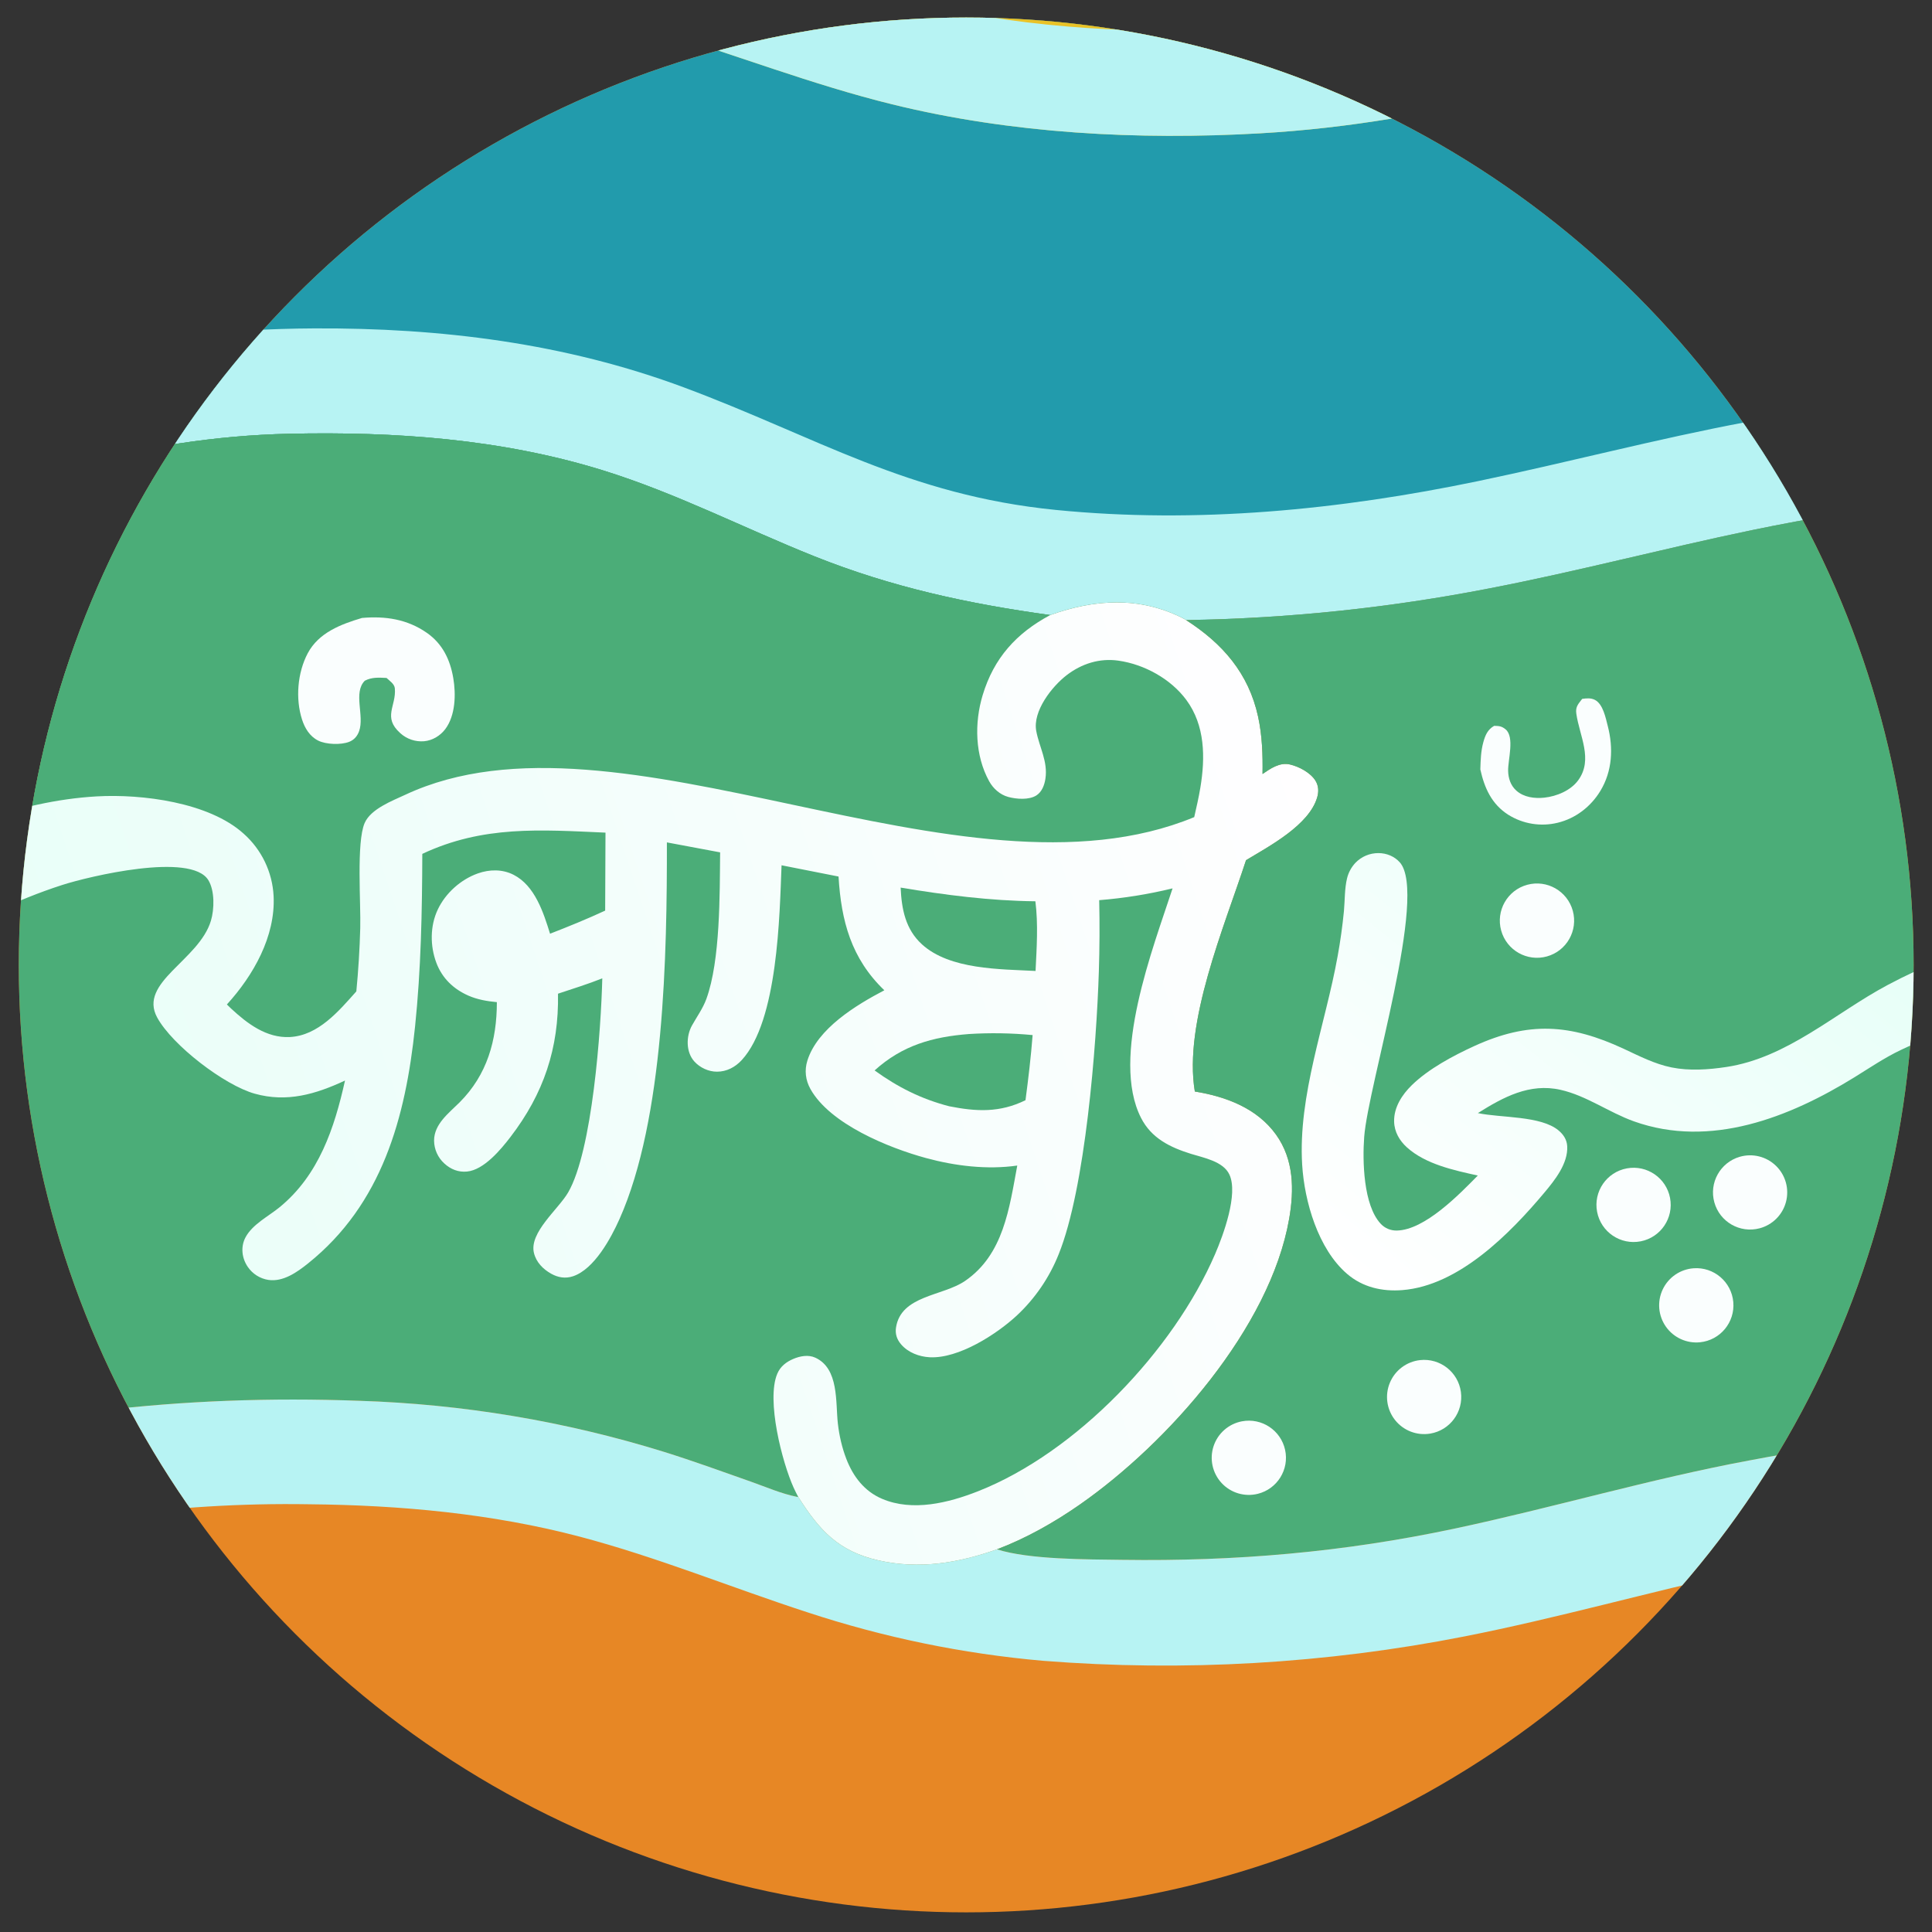 <?xml version="1.0" encoding="UTF-8" standalone="no"?><!DOCTYPE svg PUBLIC "-//W3C//DTD SVG 1.1//EN" "http://www.w3.org/Graphics/SVG/1.1/DTD/svg11.dtd"><svg width="532px" height="532px" version="1.1" xmlns="http://www.w3.org/2000/svg" xmlns:xlink="http://www.w3.org/1999/xlink" xml:space="preserve" xmlns:serif="http://www.serif.com/" style="fill-rule:evenodd;clip-rule:evenodd;stroke-linejoin:round;stroke-miterlimit:2;"><rect width="100%" height="100%" fill="#333333" stroke="none"/><g><clipPath id="_clip1"><circle cx="266.06" cy="265.711" r="260.882"/></clipPath><g clip-path="url(#_clip1)"><g><path d="M-274.065,-74.609L805.015,-74.609C805.625,-73.632 805.825,-72.849 805.885,-71.708C806.735,-54.27 805.965,-36.416 805.955,-18.94C805.955,-13.627 806.765,0.209 805.795,4.734C805.645,5.439 805.405,6.049 805.045,6.669C806.515,9.006 806.525,30.496 805.795,33.743C805.635,34.431 805.385,35.012 805.015,35.606C805.775,36.838 805.855,37.794 805.905,39.218C806.755,66.715 805.965,94.497 805.955,122.02C805.945,128.241 806.745,150.661 805.795,155.001C805.645,155.69 805.395,156.271 805.025,156.866C806.515,159.309 806.545,180.14 805.795,183.509C805.645,184.203 805.395,184.793 805.025,185.396C805.635,186.368 805.825,187.144 805.885,188.277C806.285,196.678 805.955,205.221 805.955,213.642L805.955,262.349C805.955,268.849 806.835,289.759 805.715,294.066C805.575,294.627 805.325,295.14 805.035,295.638C806.525,298.001 806.525,318.877 805.795,322.199C805.645,322.892 805.385,323.477 805.015,324.076C805.635,325.071 805.825,325.851 805.885,327.01C806.275,335.513 805.955,344.147 805.955,352.668L805.955,402.32C805.955,408.892 806.805,428.264 805.795,432.914C805.645,433.598 805.395,434.175 805.035,434.765C806.525,437.246 806.545,458.014 805.795,461.419C805.645,462.117 805.395,462.713 805.035,463.322C805.635,464.289 805.825,465.057 805.885,466.184C806.275,474.551 805.955,483.054 805.955,491.44L805.955,540.276C805.955,546.769 806.835,567.079 805.725,571.452C805.575,572.016 805.335,572.534 805.045,573.036C806.515,575.381 806.525,596.842 805.795,600.108C805.645,600.8 805.385,601.386 805.025,601.985C806.465,604.293 806.535,624.203 805.795,627.528C805.645,628.218 805.385,628.797 805.015,629.391L-274.065,629.391L-274.065,-74.609Z" style="fill:rgb(231,135,37);fill-rule:nonzero;"/><path d="M-274.065,-74.609L805.015,-74.609C805.625,-73.632 805.825,-72.849 805.885,-71.708C806.735,-54.27 805.965,-36.416 805.955,-18.94C805.955,-13.627 806.765,0.209 805.795,4.734C805.645,5.439 805.405,6.049 805.045,6.669C806.515,9.006 806.525,30.496 805.795,33.743C805.635,34.431 805.385,35.012 805.015,35.606C805.775,36.838 805.855,37.794 805.905,39.218C806.755,66.715 805.965,94.497 805.955,122.02C805.945,128.241 806.745,150.661 805.795,155.001C805.645,155.69 805.395,156.271 805.025,156.866C806.515,159.309 806.545,180.14 805.795,183.509C805.645,184.203 805.395,184.793 805.025,185.396C729.495,186.318 655.976,141.214 580.228,137.008C547.774,135.206 514.24,139.374 482.493,145.965C458.271,150.994 434.304,157.363 410.012,162.04C382.518,167.392 354.604,170.305 326.597,170.744C326.282,170.556 325.972,170.359 325.645,170.195C313.702,164.187 301.424,164.988 289.192,169.366C266.558,166.248 245.548,161.701 224.253,153.187C204.727,145.381 186.088,135.73 165.932,129.492C137.986,120.844 108.719,118.801 79.617,119.442C38.442,120.349 0.891,132.421 -36.622,148.251C-57.35,156.998 -77.965,166.126 -99.701,172.141C-156.533,187.869 -217.635,178.049 -274.065,165.226L-274.065,-74.609Z" style="fill:rgb(34,155,172);fill-rule:nonzero;"/><path d="M-274.065,-74.609L805.015,-74.609C805.625,-73.632 805.825,-72.849 805.885,-71.708C806.735,-54.27 805.965,-36.416 805.955,-18.94C805.955,-13.627 806.765,0.209 805.795,4.734C805.645,5.439 805.405,6.049 805.045,6.669C806.515,9.006 806.525,30.496 805.795,33.743C805.635,34.431 805.385,35.012 805.015,35.606C726.425,36.018 649.995,-3.391 570.576,-4.817C539.716,-5.371 508.996,-0.441 479.304,7.701C459.208,13.211 439.403,19.878 419.214,25.037C395.495,31.098 371.561,35.305 347.099,36.707C313.394,38.638 278.515,36.805 245.677,28.727C223.704,23.322 202.592,15.095 180.968,8.53C155.079,0.609 128.241,-3.785 101.178,-4.533C60.275,-6.2 19.334,-2.329 -20.533,6.973C-47.174,13.072 -73.426,20.972 -100.421,25.461C-158.267,35.081 -217.408,29.234 -274.065,15.242L-274.065,-74.609Z" style="fill:rgb(234,194,38);fill-rule:nonzero;"/><path d="M-274.065,-14.751C-230.615,-5.071 -186.823,3.86 -142.009,1.044C-105.554,-1.247 -71.288,-12.204 -35.929,-20.33C8.19,-30.625 53.481,-35.006 98.754,-33.358C129.987,-32.47 160.643,-28.008 190.533,-18.748C212.348,-11.99 233.735,-3.473 256.048,1.558C284.493,7.971 314.099,9.445 343.164,7.856C386.218,5.502 424.935,-9.06 466.093,-19.984C497.88,-28.755 530.676,-33.342 563.65,-33.628C607.885,-34.207 651.006,-23.672 693.605,-12.929C724.588,-5.116 755.785,3.277 787.715,5.962C793.335,6.434 799.405,7.169 805.045,6.669C806.515,9.006 806.525,30.496 805.795,33.743C805.635,34.431 805.385,35.012 805.015,35.606C726.425,36.018 649.995,-3.391 570.576,-4.817C539.716,-5.371 508.996,-0.441 479.304,7.701C459.208,13.211 439.403,19.878 419.214,25.037C395.495,31.098 371.561,35.305 347.099,36.707C313.394,38.638 278.515,36.805 245.677,28.727C223.704,23.322 202.592,15.095 180.968,8.53C155.079,0.609 128.241,-3.785 101.178,-4.533C60.275,-6.2 19.334,-2.329 -20.533,6.973C-47.174,13.072 -73.426,20.972 -100.421,25.461C-158.267,35.081 -217.408,29.234 -274.065,15.242L-274.065,-14.751Z" style="fill:rgb(183,243,243);fill-rule:nonzero;"/><path d="M-274.065,134.974C-232.486,145.038 -180.907,155.481 -138.118,150.022C-106.78,146.023 -78.145,131.954 -49.374,119.792C-4.58,100.857 37.629,90.677 86.469,90.427C121.315,90.249 155.618,94.478 188.427,106.717C224.959,120.345 249.89,136.352 290.719,140.414C329.546,144.276 368.91,140.41 406.991,132.484C431.73,127.335 456.189,120.844 481.032,116.187C512.149,110.208 543.795,107.418 575.478,107.859C642.969,109.286 704.354,141.308 769.775,153.229C781.515,155.37 793.145,156.195 805.025,156.866C806.515,159.309 806.545,180.14 805.795,183.509C805.645,184.203 805.395,184.793 805.025,185.396C729.495,186.318 655.976,141.214 580.228,137.008C547.774,135.206 514.24,139.374 482.493,145.965C458.271,150.994 434.304,157.363 410.012,162.04C382.518,167.392 354.604,170.305 326.597,170.744C326.282,170.556 325.972,170.359 325.645,170.195C313.702,164.187 301.424,164.988 289.192,169.366C266.558,166.248 245.548,161.701 224.253,153.187C204.727,145.381 186.088,135.73 165.932,129.492C137.986,120.844 108.719,118.801 79.617,119.442C38.442,120.349 0.891,132.421 -36.622,148.251C-57.35,156.998 -77.965,166.126 -99.701,172.141C-156.533,187.869 -217.635,178.049 -274.065,165.226L-274.065,134.974Z" style="fill:rgb(183,243,243);fill-rule:nonzero;"/><path d="M-274.065,165.226C-217.635,178.049 -156.533,187.869 -99.701,172.141C-77.965,166.126 -57.35,156.998 -36.622,148.251C0.891,132.421 38.442,120.349 79.617,119.442C108.719,118.801 137.986,120.844 165.932,129.492C186.088,135.73 204.727,145.381 224.253,153.187C245.548,161.701 266.558,166.248 289.192,169.366C301.424,164.988 313.702,164.187 325.645,170.195C325.972,170.359 326.282,170.556 326.597,170.744C336.658,177.197 343.838,185.412 346.435,197.355C347.565,202.547 347.739,207.834 347.653,213.128C349.882,211.616 352.371,209.844 355.226,210.511C357.719,211.093 360.87,212.761 362.234,214.98C363.115,216.413 363.166,218.004 362.699,219.589C360.45,227.221 349.588,232.956 343.112,236.861C337.109,255.281 325.851,281.639 329.014,300.561C337.556,301.94 346.146,305.148 351.376,312.437C356.29,319.288 356.389,327.593 354.988,335.612C349.742,365.648 321.619,397.374 297.343,414.301C290.281,419.225 282.592,423.571 274.531,426.63C263.86,430.402 253.129,432.205 241.906,429.668C230.843,427.167 225.651,421.38 219.828,412.238C219.694,412.214 219.56,412.191 219.426,412.165C215.181,411.321 210.891,409.449 206.794,408C198.844,405.189 190.916,402.311 182.867,399.794C155.64,391.357 127.401,386.625 98.911,385.725C50.219,383.926 3.108,389.187 -43.565,403.244C-75.612,412.897 -106.505,425.086 -140.117,428.337C-184.901,432.669 -230.651,423.543 -274.065,413.421L-274.065,165.226Z" style="fill:rgb(75,173,120);fill-rule:nonzero;"/><path d="M-274.065,165.226C-217.635,178.049 -156.533,187.869 -99.701,172.141C-77.965,166.126 -57.35,156.998 -36.622,148.251C0.891,132.421 38.442,120.349 79.617,119.442C108.719,118.801 137.986,120.844 165.932,129.492C186.088,135.73 204.727,145.381 224.253,153.187C245.548,161.701 266.558,166.248 289.192,169.366C279.876,174.341 273.687,181.17 270.589,191.414C268.276,199.063 268.463,208.05 272.385,215.138C273.506,217.164 275.364,218.824 277.625,219.445C279.879,220.065 283.346,220.327 285.377,219.031C286.91,218.053 287.611,216.157 287.868,214.439C288.586,209.65 286.194,205.793 285.346,201.298C284.314,195.819 289.693,189.015 293.696,185.935C297.822,182.76 302.747,181.182 307.942,181.914C315.067,182.918 322.386,186.923 326.683,192.753C331.855,199.772 331.908,208.605 330.537,216.865C330.084,219.595 329.455,222.305 328.845,225.004C264.712,251.537 170.371,191.386 111.611,218.84C108.036,220.511 102.098,222.73 100.407,226.636C98.097,231.97 99.398,248.937 99.197,255.603C99.038,261.411 98.679,267.211 98.12,272.994C93.286,278.415 87.647,285.156 79.822,285.559C73.407,285.888 68.119,281.88 63.666,277.747C63.259,277.37 62.868,276.987 62.477,276.594C69.744,268.621 75.883,257.873 75.341,246.748C75.011,240.147 72.04,233.956 67.097,229.568C57.565,220.933 39.08,218.581 26.614,219.296C4.69,220.551 -16.055,229.423 -35.511,238.976C-59.405,250.707 -82.371,264.464 -106.538,275.58C-119.437,281.512 -133.876,286.793 -147.906,289.171C-186.01,295.629 -236.31,284.368 -274.065,277.472L-274.065,165.226Z" style="fill:rgb(75,173,120);fill-rule:nonzero;"/><path d="M99.684,170.16C106.111,169.601 112.147,170.491 117.556,174.274C121.852,177.278 123.947,181.627 124.815,186.714C125.573,191.153 125.438,197.013 122.609,200.774C121.229,202.608 119.072,203.909 116.767,204.11C114.372,204.309 112.001,203.504 110.224,201.885C105.288,197.452 109.159,194.454 108.725,189.557C108.616,188.329 107.299,187.487 106.436,186.68C104.296,186.586 102.403,186.427 100.451,187.447C97.193,190.738 100.397,197.064 98.888,201.326C98.403,202.697 97.521,203.735 96.15,204.272C93.883,205.161 89.736,205.023 87.576,203.913C85.274,202.73 83.944,200.528 83.173,198.142C81.319,192.402 81.91,185.223 84.736,179.891C87.749,174.205 93.854,171.9 99.684,170.16Z" style="fill:rgb(250,254,254);fill-rule:nonzero;"/><path d="M289.192,169.366C301.424,164.988 313.702,164.187 325.645,170.195C325.972,170.359 326.282,170.556 326.597,170.744C336.658,177.197 343.838,185.412 346.435,197.355C347.565,202.547 347.739,207.834 347.653,213.128C349.882,211.616 352.371,209.844 355.226,210.511C357.719,211.093 360.87,212.761 362.234,214.98C363.115,216.413 363.166,218.004 362.699,219.589C360.45,227.221 349.588,232.956 343.112,236.861C337.109,255.281 325.851,281.639 329.014,300.561C337.556,301.94 346.146,305.148 351.376,312.437C356.29,319.288 356.389,327.593 354.988,335.612C349.742,365.648 321.619,397.374 297.343,414.301C290.281,419.225 282.592,423.571 274.531,426.63C263.86,430.402 253.129,432.205 241.906,429.668C230.843,427.167 225.651,421.38 219.828,412.238C219.366,411.387 218.934,410.52 218.533,409.639C215.379,402.671 210.962,385.569 214.03,378.28C214.872,376.279 216.479,375.032 218.429,374.201C220.297,373.405 222.569,372.971 224.483,373.842C231.066,376.839 230.05,386.128 230.717,391.998C231.093,395.297 231.854,398.635 233.051,401.735C234.926,406.589 238.019,410.65 242.898,412.723C251.31,416.298 261.169,413.84 269.305,410.639C296.38,399.987 323.15,371.847 334.584,345.345C336.866,340.056 341.022,328.779 338.529,323.423C336.831,319.777 331.431,318.813 327.95,317.727C322.179,315.926 317.053,313.433 314.194,307.818C305.725,291.187 317.546,260.979 322.882,244.626C316.244,246.243 309.488,247.328 302.678,247.871C302.826,254.422 302.793,260.976 302.582,267.525C301.939,287.843 298.875,327.143 291.524,345.36C288.972,351.771 285.034,357.538 279.992,362.249C274.401,367.422 263.999,374.132 256.037,373.74C253.108,373.596 250.066,372.446 248.124,370.181C246.969,368.834 246.453,367.302 246.73,365.533C248.118,356.663 259.585,356.932 265.723,352.732C276.382,345.44 277.926,332.643 280.117,320.951C271.842,322.138 263.04,321.071 255.013,318.888C244.731,316.092 228.518,309.518 223.148,299.842C221.805,297.422 221.49,294.722 222.314,292.076C225.076,283.204 235.746,276.756 243.512,272.686C234.398,263.943 231.627,253.584 230.904,241.365L215.211,238.267C214.663,252.071 214.227,281.07 204.251,291.903C202.462,293.845 200.109,295.102 197.422,295.102C195.101,295.103 192.735,294.002 191.187,292.281C188.828,289.658 188.918,285.297 190.548,282.375C191.881,279.985 193.567,277.656 194.507,275.072C198.374,264.437 198.174,246.252 198.295,234.708L183.636,231.963C183.679,262.588 182.933,308.054 170.57,335.717C168.229,340.955 163.653,349.467 157.792,351.433C155.701,352.134 153.66,351.795 151.767,350.732C149.523,349.474 147.641,347.569 147.024,344.997C145.678,339.382 153.756,332.982 156.439,328.364C163.119,316.869 165.51,283.462 165.847,269.401C161.861,270.993 157.724,272.262 153.654,273.624C153.919,288.639 149.703,301.163 140.563,313.081C137.923,316.522 133.272,322.155 128.594,322.603C126.209,322.831 124.102,321.985 122.356,320.381C120.576,318.771 119.551,316.49 119.528,314.09C119.529,309.527 123.567,306.532 126.507,303.601C134.154,295.978 136.813,286.46 136.818,275.954C134.156,275.71 131.46,275.247 129,274.167C124.895,272.365 121.775,269.395 120.173,265.168C118.404,260.497 118.4,254.985 120.548,250.444C122.681,245.933 126.862,242.19 131.558,240.515C134.785,239.364 138.335,239.307 141.43,240.889C147.287,243.882 149.649,251.272 151.463,257.112C156.591,255.118 161.647,253.064 166.639,250.749L166.73,229.276C148.74,228.483 133.005,227.265 116.288,235.126C116.236,251.047 115.934,266.846 114.289,282.698C111.692,307.737 105.214,331.584 84.789,347.926C81.798,350.32 77.95,353.046 73.901,352.439C71.594,352.08 69.539,350.78 68.226,348.848C66.582,346.449 66.218,343.319 67.609,340.709C69.52,337.121 73.956,334.915 77.023,332.4C87.811,323.552 92.088,310.63 95.002,297.545C86.91,301.308 79.026,303.643 70.146,301.16C61.788,298.823 47.448,287.836 43.281,280.181C38.002,270.484 54.821,264.452 58.084,253.52C59.033,250.344 59.152,245.277 57.37,242.362C52.615,234.581 24.466,241.329 17.148,243.684C-8.39,251.899 -31.456,268.107 -54.578,281.393C-79.802,295.887 -113.177,311.656 -141.755,316.719C-183.349,324.088 -232.759,313.685 -274.065,306.283L-274.065,277.472C-236.31,284.368 -186.01,295.629 -147.906,289.171C-133.876,286.793 -119.437,281.512 -106.538,275.58C-82.371,264.464 -59.405,250.707 -35.511,238.976C-16.055,229.423 4.69,220.551 26.614,219.296C39.08,218.581 57.565,220.933 67.097,229.568C72.04,233.956 75.011,240.147 75.341,246.748C75.883,257.873 69.744,268.621 62.477,276.594C62.868,276.987 63.259,277.37 63.666,277.747C68.119,281.88 73.407,285.888 79.822,285.559C87.647,285.156 93.286,278.415 98.12,272.994C98.679,267.211 99.038,261.411 99.197,255.603C99.398,248.937 98.097,231.97 100.407,226.636C102.098,222.73 108.036,220.511 111.611,218.84C170.371,191.386 264.712,251.537 328.845,225.004C329.455,222.305 330.084,219.595 330.537,216.865C331.908,208.605 331.855,199.772 326.683,192.753C322.386,186.923 315.067,182.918 307.942,181.914C302.747,181.182 297.822,182.76 293.696,185.935C289.693,189.015 284.314,195.819 285.346,201.298C286.194,205.793 288.586,209.65 287.868,214.439C287.611,216.157 286.91,218.053 285.377,219.031C283.346,220.327 279.879,220.065 277.625,219.445C275.364,218.824 273.506,217.164 272.385,215.138C268.463,208.05 268.276,199.063 270.589,191.414C273.687,181.17 279.876,174.341 289.192,169.366Z" style="fill:url(#_Linear2);fill-rule:nonzero;"/><path d="M266.802,284.732C272.648,284.368 278.514,284.465 284.345,285.021C283.88,291.033 283.175,296.981 282.381,302.957C275.293,306.426 268.918,306.12 261.36,304.62C253.672,302.629 247.225,299.371 240.829,294.758C248.461,287.857 256.755,285.522 266.802,284.732Z" style="fill:rgb(75,173,120);fill-rule:nonzero;"/><path d="M248.001,244.411C260.281,246.46 272.641,248.046 285.105,248.179C285.908,254.465 285.462,261.055 285.152,267.364C275.364,266.851 261.552,267.034 253.872,260.037C249.319,255.889 248.267,250.307 248.001,244.411Z" style="fill:rgb(75,173,120);fill-rule:nonzero;"/><path d="M326.597,170.744C354.604,170.305 382.518,167.392 410.012,162.04C434.304,157.363 458.271,150.994 482.493,145.965C514.24,139.374 547.774,135.206 580.228,137.008C655.976,141.214 729.495,186.318 805.025,185.396C805.635,186.368 805.825,187.144 805.885,188.277C806.285,196.678 805.955,205.221 805.955,213.642L805.955,262.349C805.955,268.849 806.835,289.759 805.715,294.066C805.575,294.627 805.325,295.14 805.035,295.638C806.525,298.001 806.525,318.877 805.795,322.199C805.645,322.892 805.385,323.477 805.015,324.076C805.635,325.071 805.825,325.851 805.885,327.01C806.275,335.513 805.955,344.147 805.955,352.668L805.955,402.32C805.955,408.892 806.805,428.264 805.795,432.914C805.645,433.598 805.395,434.175 805.035,434.765C792.515,434.146 780.235,433.627 767.825,431.745C700.238,421.5 635.905,394.556 566.736,394.148C538.222,394.082 509.768,396.757 481.766,402.136C454.371,407.225 427.624,415.173 400.386,420.952C369.908,427.419 340.193,429.97 309.06,429.523C299.444,429.386 283.399,429.477 274.531,426.63C282.592,423.571 290.281,419.225 297.343,414.301C321.619,397.374 349.742,365.648 354.988,335.612C356.389,327.593 356.29,319.288 351.376,312.437C346.146,305.148 337.556,301.94 329.014,300.561C325.851,281.639 337.109,255.281 343.112,236.861C349.588,232.956 360.45,227.221 362.699,219.589C363.166,218.004 363.115,216.413 362.234,214.98C360.87,212.761 357.719,211.093 355.226,210.511C352.371,209.844 349.882,211.616 347.653,213.128C347.739,207.834 347.565,202.547 346.435,197.355C343.838,185.412 336.658,177.197 326.597,170.744Z" style="fill:rgb(75,173,120);fill-rule:nonzero;"/><path d="M406.948,306.504C413.314,307.855 424.28,307.189 429.166,311.277C430.527,312.415 431.454,313.829 431.551,315.629C431.808,320.375 428.145,324.965 425.276,328.386C415.793,339.692 401.692,354.023 386.166,355.244C380.592,355.683 375.23,354.473 370.923,350.768C362.964,343.922 359.189,330.846 358.569,320.733C357.394,301.579 364.974,282.024 368.331,263.316C369.082,259.201 369.662,255.056 370.068,250.892C370.333,247.977 370.236,244.654 370.934,241.83C371.322,240.249 372.109,238.793 373.22,237.603C374.878,235.87 377.176,234.897 379.574,234.911C381.798,234.917 383.967,235.786 385.456,237.462C393.257,246.248 376.721,298.73 375.647,313.076C375.157,319.627 375.398,331.871 380.209,336.997C381.367,338.23 382.936,338.876 384.625,338.847C392.31,338.716 401.812,328.913 406.932,323.698C400.369,322.253 392.575,320.586 387.453,315.979C385.375,314.11 383.952,311.687 383.887,308.832C383.797,304.93 386.06,301.45 388.753,298.819C393.355,294.324 400.173,290.686 406.005,288.023C420.941,281.201 432.398,281.952 447.108,288.797C451.388,290.789 455.637,292.994 460.302,293.934C465.175,294.916 470.429,294.553 475.326,293.815C492.19,291.276 505.169,279.025 519.76,271.244C539.92,260.494 562.303,254.532 584.924,251.961C620.024,247.972 668.134,250.859 701.347,262.553C733.195,273.767 771.185,295.121 805.035,295.638C806.525,298.001 806.525,318.877 805.795,322.199C805.645,322.892 805.385,323.477 805.015,324.076C795.465,324.332 785.165,322.334 775.865,320.298C754.445,315.609 733.535,308.153 713.264,299.861C693.887,291.936 679.762,284.869 658.887,279.954C616.811,270.045 563.091,270.277 523.455,289.103C518.968,291.234 514.833,294.055 510.614,296.659C492.723,307.698 470.973,316.295 449.922,308.778C443.038,306.319 436.865,301.704 429.693,300.092C421.168,298.176 413.939,302.123 406.948,306.504Z" style="fill:url(#_Linear3);fill-rule:nonzero;"/><path d="M435.685,192.44C436.898,192.278 438.079,192.147 439.205,192.737C441.426,193.901 442.148,197.707 442.723,199.934C444.285,205.981 443.98,212.322 440.698,217.758C438.072,222.108 433.879,225.36 428.916,226.558C424.262,227.69 419.347,226.889 415.293,224.337C410.734,221.412 408.762,216.984 407.629,211.878C407.705,209.341 407.772,206.818 408.456,204.358C408.99,202.438 409.637,200.903 411.43,199.869C412.758,199.899 413.5,199.934 414.59,200.84C417.12,202.942 415.217,209.245 415.282,212.247C415.326,214.319 415.966,216.291 417.54,217.703C419.601,219.554 422.571,219.93 425.234,219.646C428.645,219.283 432.512,217.689 434.584,214.846C438.77,209.103 434.915,202.616 434.06,196.521C433.827,194.863 434.379,194.076 435.39,192.801C435.487,192.679 435.587,192.56 435.685,192.44Z" style="fill:rgb(250,254,254);fill-rule:nonzero;"/><path d="M420.539,243.637C425.977,242.157 431.588,245.354 433.087,250.787C434.586,256.221 431.408,261.843 425.98,263.361C420.525,264.886 414.869,261.689 413.363,256.229C411.857,250.769 415.073,245.124 420.539,243.637Z" style="fill:rgb(250,254,254);fill-rule:nonzero;"/><path d="M466.341,349.235C471.919,348.822 476.794,352.967 477.284,358.539C477.773,364.111 473.696,369.043 468.131,369.61C464.462,369.983 460.877,368.353 458.746,365.343C456.616,362.332 456.271,358.409 457.844,355.073C459.417,351.737 462.663,349.507 466.341,349.235Z" style="fill:rgb(250,254,254);fill-rule:nonzero;"/><path d="M447.986,321.725C453.513,320.714 458.82,324.353 459.869,329.873C460.918,335.392 457.316,340.725 451.804,341.812C446.237,342.91 440.841,339.265 439.781,333.69C438.722,328.116 442.404,322.746 447.986,321.725Z" style="fill:rgb(250,254,254);fill-rule:nonzero;"/><path d="M341.968,391.379C347.409,390.342 352.687,393.827 353.87,399.239C355.052,404.651 351.709,410.019 346.331,411.346C342.722,412.236 338.914,411.097 336.386,408.371C333.859,405.646 333.01,401.762 334.17,398.231C335.33,394.699 338.316,392.075 341.968,391.379Z" style="fill:rgb(250,254,254);fill-rule:nonzero;"/><path d="M479.035,318.544C482.573,317.506 486.395,318.453 489.038,321.024C491.681,323.594 492.735,327.388 491.796,330.953C490.857,334.518 488.071,337.301 484.505,338.236C479.101,339.653 473.561,336.469 472.065,331.086C470.57,325.703 473.675,320.117 479.035,318.544Z" style="fill:rgb(250,254,254);fill-rule:nonzero;"/><path d="M391.03,374.522C396.535,373.914 401.522,377.801 402.276,383.288C403.03,388.775 399.276,393.864 393.812,394.763C390.145,395.366 386.441,393.932 384.136,391.017C381.832,388.103 381.291,384.167 382.724,380.739C384.156,377.311 387.337,374.93 391.03,374.522Z" style="fill:rgb(250,254,254);fill-rule:nonzero;"/><path d="M-274.065,551.547C-229.74,561.872 -184.941,570.444 -139.164,567.234C-102.656,564.675 -68.148,553.308 -32.687,545.312C10.907,535.482 54.318,532.099 98.945,532.992C128.635,533.442 158.169,537.388 186.935,544.749C210.787,550.91 233.929,558.894 258.219,563.409C285.739,568.525 314.601,569.225 342.518,567.799C385.429,565.607 425.591,553.274 467.254,544.126C500.132,536.575 533.763,532.791 567.498,532.848C599.65,532.932 631.327,538.455 662.537,545.837C702.515,555.294 742.365,567.732 783.335,572.034C790.305,572.766 798.065,573.737 805.045,573.036C806.515,575.381 806.525,596.842 805.795,600.108C805.645,600.8 805.385,601.386 805.025,601.985C785.205,602.394 765.095,599.332 745.665,595.623C691.611,585.305 638.872,565.933 583.676,562.187C548.73,559.816 512.993,564.355 478.917,571.998C455.311,577.293 432.004,583.855 408.27,588.606C380.664,594.254 352.565,597.145 324.387,597.238C298.176,597.369 272.146,595.718 246.402,590.547C223.857,586.018 202.114,578.52 179.884,572.77C150.263,565.109 120.269,561.947 89.727,561.736C52.33,561.477 16.512,565.059 -19.994,573.291C-45.485,579.039 -70.549,586.555 -96.296,591.176C-155.068,601.726 -216.434,596.367 -274.065,581.691L-274.065,551.547Z" style="fill:rgb(183,243,243);fill-rule:nonzero;"/><path d="M-274.065,413.421C-230.651,423.543 -184.901,432.669 -140.117,428.337C-106.505,425.086 -75.612,412.897 -43.565,403.244C3.108,389.187 50.219,383.926 98.911,385.725C127.401,386.625 155.64,391.357 182.867,399.794C190.916,402.311 198.844,405.189 206.794,408C210.891,409.449 215.181,411.321 219.426,412.165C219.56,412.191 219.694,412.214 219.828,412.238C225.651,421.38 230.843,427.167 241.906,429.668C253.129,432.205 263.86,430.402 274.531,426.63C283.399,429.477 299.444,429.386 309.06,429.523C340.193,429.97 369.908,427.419 400.386,420.952C427.624,415.173 454.371,407.225 481.766,402.136C509.768,396.757 538.222,394.082 566.736,394.148C635.905,394.556 700.238,421.5 767.825,431.745C780.235,433.627 792.515,434.146 805.035,434.765C806.525,437.246 806.545,458.014 805.795,461.419C805.645,462.117 805.395,462.713 805.035,463.322C782.215,464.055 758.655,460.143 736.355,455.519C680.137,443.864 623.919,423.173 565.999,423.072C536.64,423.021 507.864,426.617 479.215,432.889C453.839,438.444 428.851,445.567 403.348,450.593C365.114,458.114 326.033,460.378 287.187,457.321C265.115,455.381 243.341,450.896 222.298,443.957C201.357,437.143 181.017,428.782 159.685,423.149C135.5,416.763 110.133,414.455 85.159,414.219C47.818,413.596 10.609,418.818 -25.117,429.697C-49.017,436.772 -72.448,445.338 -96.764,450.963C-152.285,463.806 -219.065,457.802 -274.065,443.521L-274.065,413.421Z" style="fill:rgb(183,243,243);fill-rule:nonzero;"/></g></g></g><defs><linearGradient id="_Linear2" x1="0" y1="0" x2="1" y2="0" gradientUnits="userSpaceOnUse" gradientTransform="matrix(593.477,-207.6,207.6,593.477,-229.546,432.347)"><stop offset="0" style="stop-color:rgb(216,255,243);stop-opacity:1"/><stop offset="1" style="stop-color:rgb(255,254,255);stop-opacity:1"/></linearGradient><linearGradient id="_Linear3" x1="0" y1="0" x2="1" y2="0" gradientUnits="userSpaceOnUse" gradientTransform="matrix(-196.059,244.133,-244.133,-196.059,666.146,184.802)"><stop offset="0" style="stop-color:rgb(209,255,241);stop-opacity:1"/><stop offset="1" style="stop-color:white;stop-opacity:1"/></linearGradient></defs></svg>